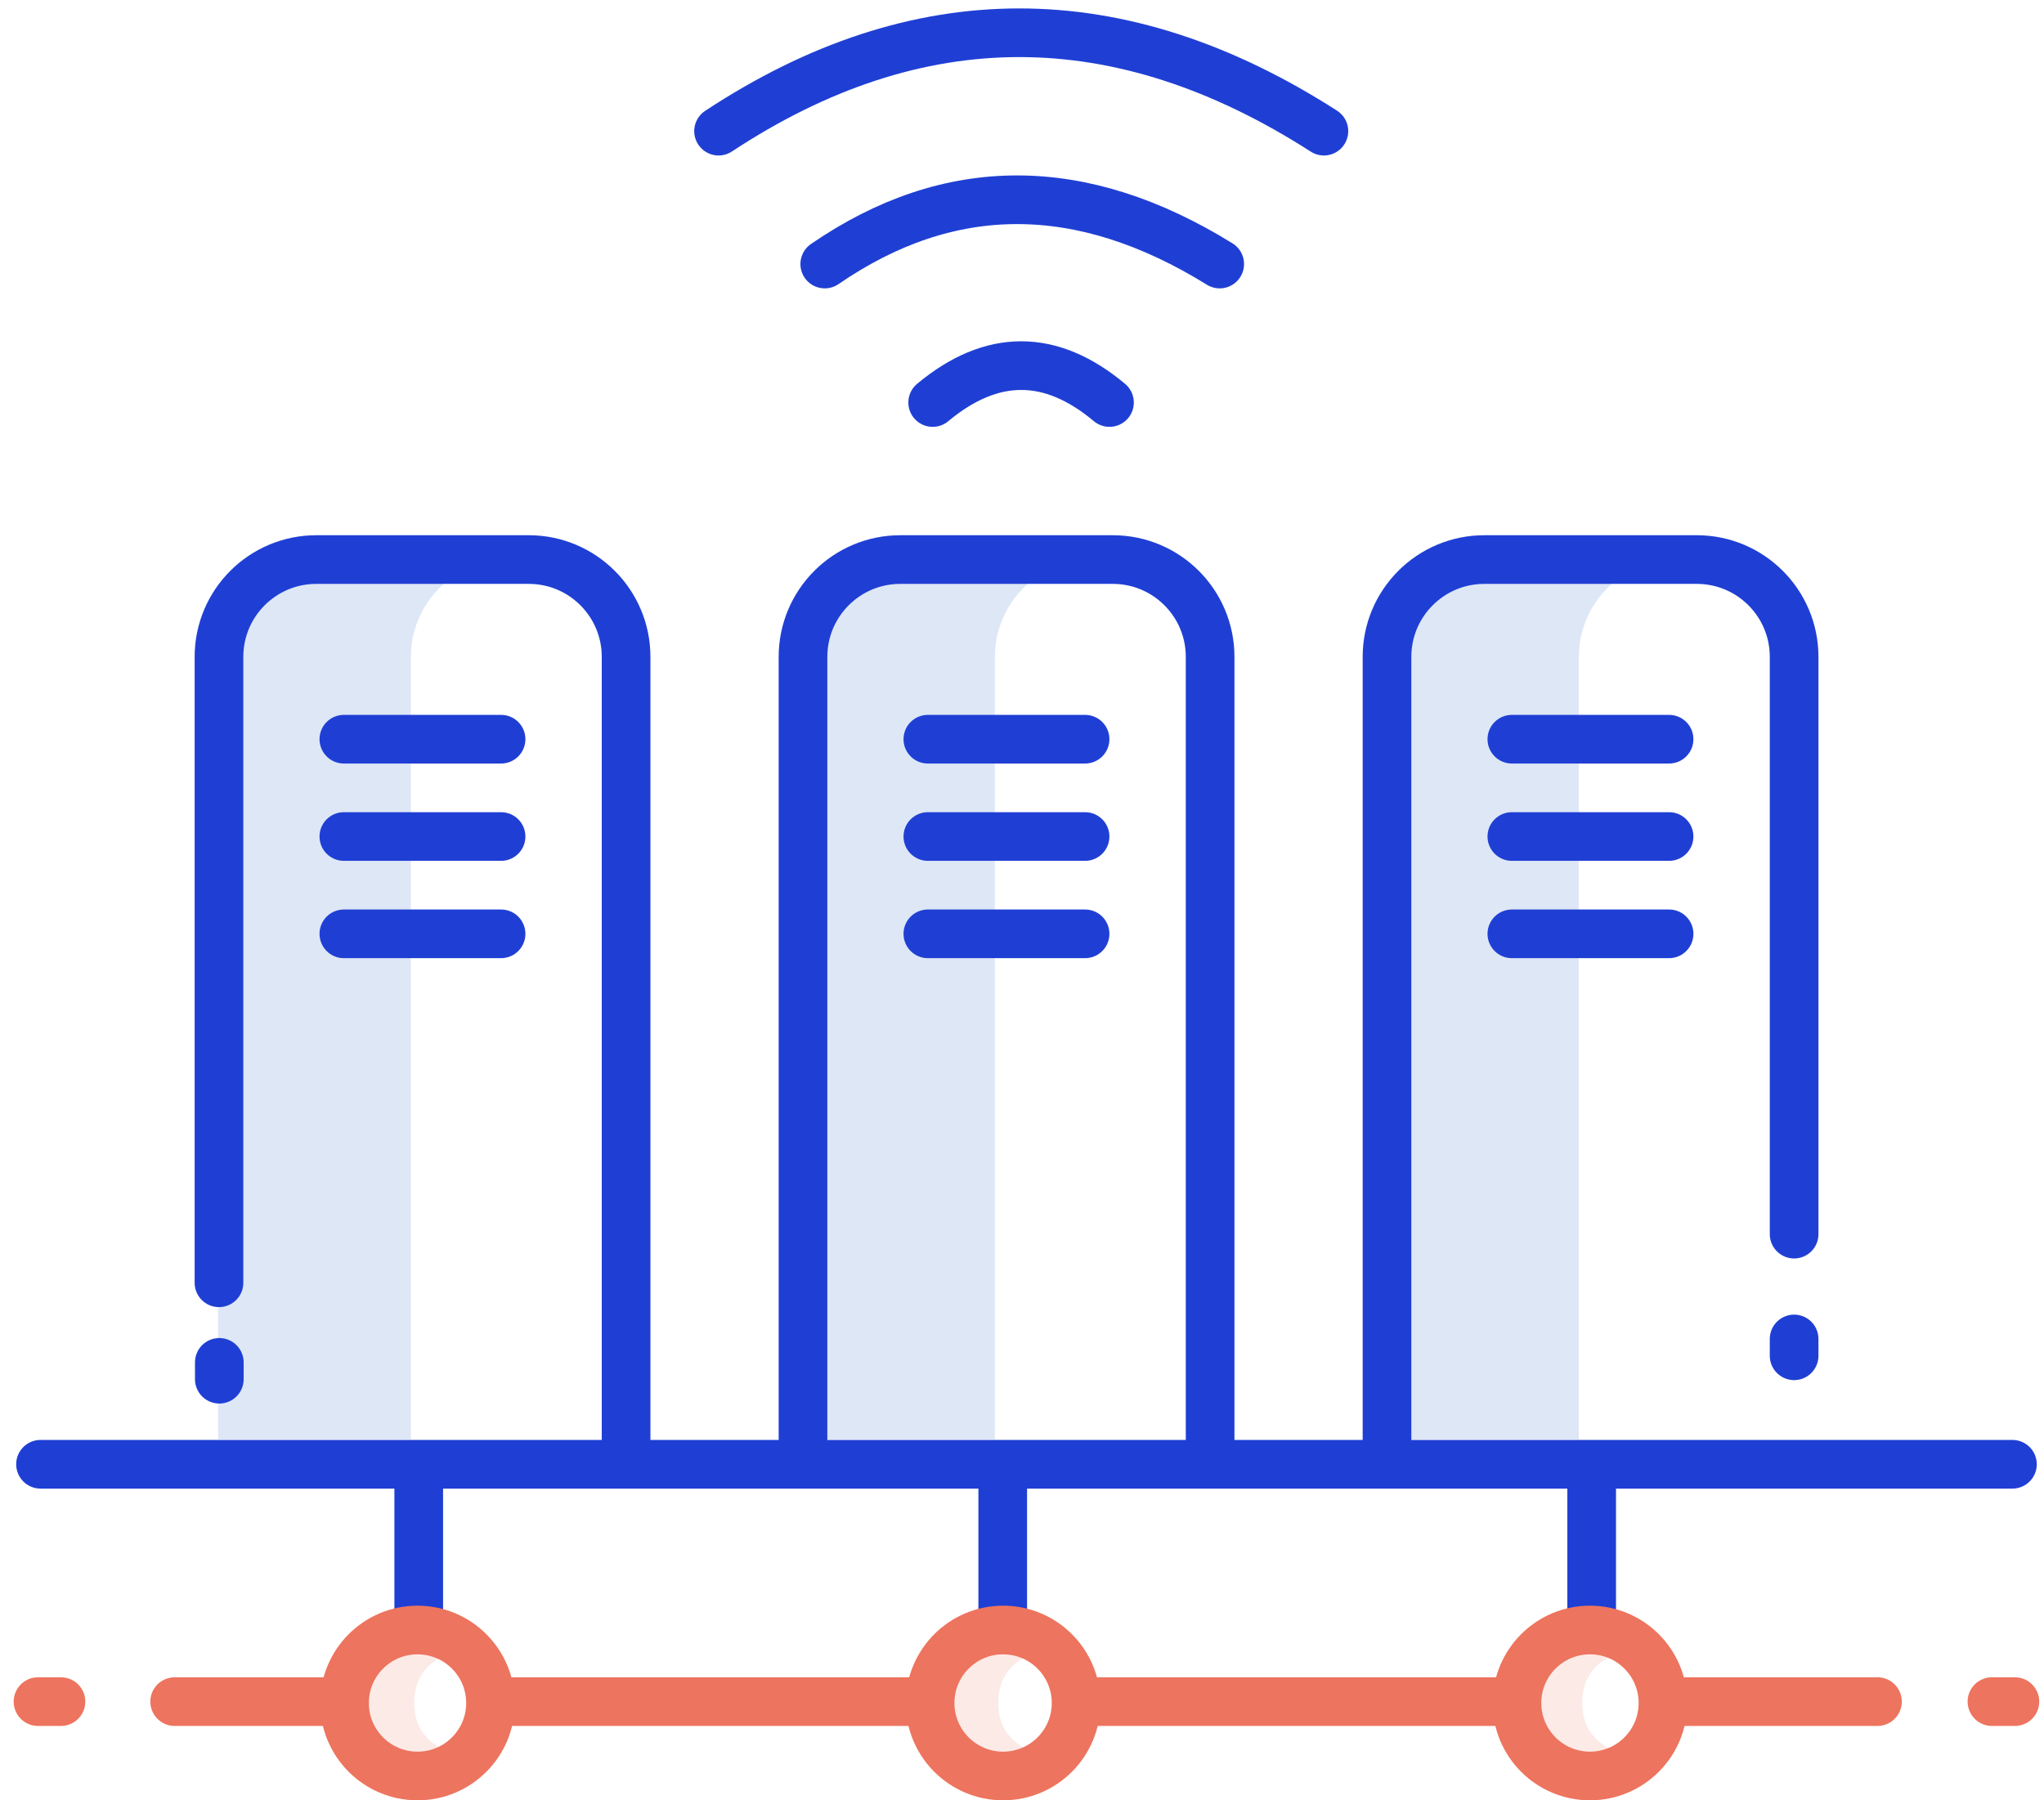 <?xml version="1.0" encoding="UTF-8"?>
<svg width="84px" height="74px" viewBox="0 0 84 74" version="1.1" xmlns="http://www.w3.org/2000/svg" xmlns:xlink="http://www.w3.org/1999/xlink">
    <!-- Generator: sketchtool 53.2 (72643) - https://sketchapp.com -->
    <title>904E5544-728E-4329-9DCE-09F4170920E6</title>
    <desc>Created with sketchtool.</desc>
    <g id="Page-1" stroke="none" stroke-width="1" fill="none" fill-rule="evenodd">
        <g id="BoxedCMS-Home-Page" transform="translate(-1086, -5844)">
            <g id="Group-59" transform="translate(205, 5650)">
                <g id="Group-55" transform="translate(0, 193)">
                    <g id="Group-51" transform="translate(881, 0)">
                        <g id="Group-43" transform="translate(0, 2)">
                            <path d="M17.208,59.651 L17.208,65.708" id="Path-18-Copy-2" stroke="#1F3FD4" stroke-width="2" stroke-linecap="round"></path>
                            <path d="M41.208,59.651 L41.208,65.708" id="Path-18" stroke="#1F3FD4" stroke-width="2" stroke-linecap="round"></path>
                            <path d="M65.411,59.622 L65.411,65.679" id="Path-18-Copy" stroke="#1F3FD4" stroke-width="2" stroke-linecap="round"></path>
                            <path d="M1.665,59.187 L82.703,59.187" id="Path-11" stroke="#1F3FD4" stroke-width="2" stroke-linecap="round"></path>
                            <path d="M40.885,58.175 L40.885,26 C40.885,23.791 42.676,22 44.885,22 L45.165,22 L34.684,22 C33.536,23.411 32.962,24.598 32.962,25.563 L32.962,58.175 L40.885,58.175 Z" id="Path-12-Copy-3" fill="#D4E1F4" opacity="0.8"></path>
                            <path d="M16.885,58.175 L16.885,26 C16.885,23.791 18.676,22 20.885,22 L21.165,22 L10.684,22 C9.536,23.411 8.962,24.598 8.962,25.563 L8.962,58.175 L16.885,58.175 Z" id="Path-12-Copy-5" fill="#D4E1F4" opacity="0.8"></path>
                            <path d="M64.885,58.175 L64.885,26 C64.885,23.791 66.676,22 68.885,22 L69.165,22 L58.684,22 C57.536,23.411 56.962,24.598 56.962,25.563 L56.962,58.175 L64.885,58.175 Z" id="Path-12-Copy-4" fill="#D4E1F4" opacity="0.8"></path>
                            <path d="M33,58.175 L33,26 C33,23.791 34.791,22 37,22 L45.731,22 C47.94,22 49.731,23.791 49.731,26 L49.731,58.728" id="Path-12" stroke="#1F3FD4" stroke-width="2" stroke-linecap="round"></path>
                            <path d="M38.131,29.384 L44.592,29.384" id="Path-13" stroke="#1F3FD4" stroke-width="2" stroke-linecap="round"></path>
                            <path d="M38.131,33.384 L44.592,33.384" id="Path-13-Copy" stroke="#1F3FD4" stroke-width="2" stroke-linecap="round"></path>
                            <path d="M38.131,37.384 L44.592,37.384" id="Path-13-Copy-2" stroke="#1F3FD4" stroke-width="2" stroke-linecap="round"></path>
                            <path d="M57,58.175 L57,26 C57,23.791 58.791,22 61,22 L69.731,22 C71.94,22 73.731,23.791 73.731,26 L73.731,49.728" id="Path-12-Copy" stroke="#1F3FD4" stroke-width="2" stroke-linecap="round"></path>
                            <path d="M73.731,54.036 L73.731,54.728" id="Path-12-Copy-2" stroke="#1F3FD4" stroke-width="2" stroke-linecap="round"></path>
                            <path d="M62.131,29.384 L68.592,29.384" id="Path-13-Copy-5" stroke="#1F3FD4" stroke-width="2" stroke-linecap="round"></path>
                            <path d="M62.131,33.384 L68.592,33.384" id="Path-13-Copy-4" stroke="#1F3FD4" stroke-width="2" stroke-linecap="round"></path>
                            <path d="M62.131,37.384 L68.592,37.384" id="Path-13-Copy-3" stroke="#1F3FD4" stroke-width="2" stroke-linecap="round"></path>
                            <path d="M9,58.175 L9,26 C9,23.791 10.791,22 13,22 L21.731,22 C23.94,22 25.731,23.791 25.731,26 L25.731,51.728" id="Path-12-Copy" stroke="#1F3FD4" stroke-width="2" stroke-linecap="round" transform="translate(17.365, 40.087) scale(-1, 1) translate(-17.365, -40.087) "></path>
                            <path d="M9.013,54.999 L9.013,55.691" id="Path-12-Copy-2" stroke="#1F3FD4" stroke-width="2" stroke-linecap="round"></path>
                            <path d="M14.131,29.384 L20.592,29.384" id="Path-13-Copy-5" stroke="#1F3FD4" stroke-width="2" stroke-linecap="round"></path>
                            <path d="M14.131,33.384 L20.592,33.384" id="Path-13-Copy-4" stroke="#1F3FD4" stroke-width="2" stroke-linecap="round"></path>
                            <path d="M14.131,37.384 L20.592,37.384" id="Path-13-Copy-3" stroke="#1F3FD4" stroke-width="2" stroke-linecap="round"></path>
                            <path d="M38.329,15.545 C40.758,13.523 43.18,13.523 45.595,15.545" id="Path-14" stroke="#1F3FD4" stroke-width="2" stroke-linecap="round"></path>
                            <path d="M33.894,9.853 C39.022,6.33 44.433,6.33 50.125,9.853" id="Path-15" stroke="#1F3FD4" stroke-width="2" stroke-linecap="round"></path>
                            <path d="M29.53,4.391 C37.714,-1.002 46.007,-1.002 54.407,4.391" id="Path-16" stroke="#1F3FD4" stroke-width="2" stroke-linecap="round"></path>
                            <g id="Group-42" transform="translate(0, 67)" stroke="#ED745E" stroke-linecap="round" stroke-width="2">
                                <path d="M7.178,1.943 L13.803,1.943" id="Path-17"></path>
                                <path d="M1.562,1.943 L2.505,1.943" id="Path-17-Copy-4"></path>
                            </g>
                            <path d="M68.659,68.943 L77.158,68.943" id="Path-17" stroke="#ED745E" stroke-width="2" stroke-linecap="round" transform="translate(72.908, 68.943) scale(-1, 1) translate(-72.908, -68.943) "></path>
                            <path d="M81.86,68.943 L82.803,68.943" id="Path-17-Copy-4" stroke="#ED745E" stroke-width="2" stroke-linecap="round" transform="translate(82.332, 68.943) scale(-1, 1) translate(-82.332, -68.943) "></path>
                            <path d="M20.393,68.943 L37.864,68.943" id="Path-17-Copy" stroke="#ED745E" stroke-width="2" stroke-linecap="round"></path>
                            <path d="M44.313,68.943 L62.22,68.943" id="Path-17-Copy-2" stroke="#ED745E" stroke-width="2" stroke-linecap="round"></path>
                            <path d="M18.733,66.866 C17.594,67.221 17.024,67.929 17.024,68.991 C17.024,70.053 17.594,70.761 18.733,71.115 L14.781,71.115 L14.781,66.866 L18.733,66.866 Z" id="Path-19" fill="#ED745E" opacity="0.15"></path>
                            <path d="M42.733,66.866 C41.594,67.221 41.024,67.929 41.024,68.991 C41.024,70.053 41.594,70.761 42.733,71.115 L38.781,71.115 L38.781,66.866 L42.733,66.866 Z" id="Path-19-Copy" fill="#ED745E" opacity="0.15"></path>
                            <path d="M66.733,66.866 C65.594,67.221 65.024,67.929 65.024,68.991 C65.024,70.053 65.594,70.761 66.733,71.115 L62.781,71.115 L62.781,66.866 L66.733,66.866 Z" id="Path-19-Copy-2" fill="#ED745E" opacity="0.15"></path>
                            <path d="M17.158,72 C18.815,72 20.158,70.657 20.158,69 C20.158,67.343 18.815,66 17.158,66 C15.501,66 14.158,67.343 14.158,69 C14.158,70.657 15.501,72 17.158,72 Z" id="Oval-5" stroke="#ED745E" stroke-width="2" stroke-linecap="round"></path>
                            <path d="M41.223,72 C42.88,72 44.223,70.657 44.223,69 C44.223,67.343 42.88,66 41.223,66 C39.567,66 38.223,67.343 38.223,69 C38.223,70.657 39.567,72 41.223,72 Z" id="Oval-5-Copy" stroke="#ED745E" stroke-width="2" stroke-linecap="round"></path>
                            <path d="M65.341,72 C66.998,72 68.341,70.657 68.341,69 C68.341,67.343 66.998,66 65.341,66 C63.684,66 62.341,67.343 62.341,69 C62.341,70.657 63.684,72 65.341,72 Z" id="Oval-5-Copy-2" stroke="#ED745E" stroke-width="2" stroke-linecap="round"></path>
                        </g>
                    </g>
                </g>
            </g>
        </g>
    </g>
</svg>